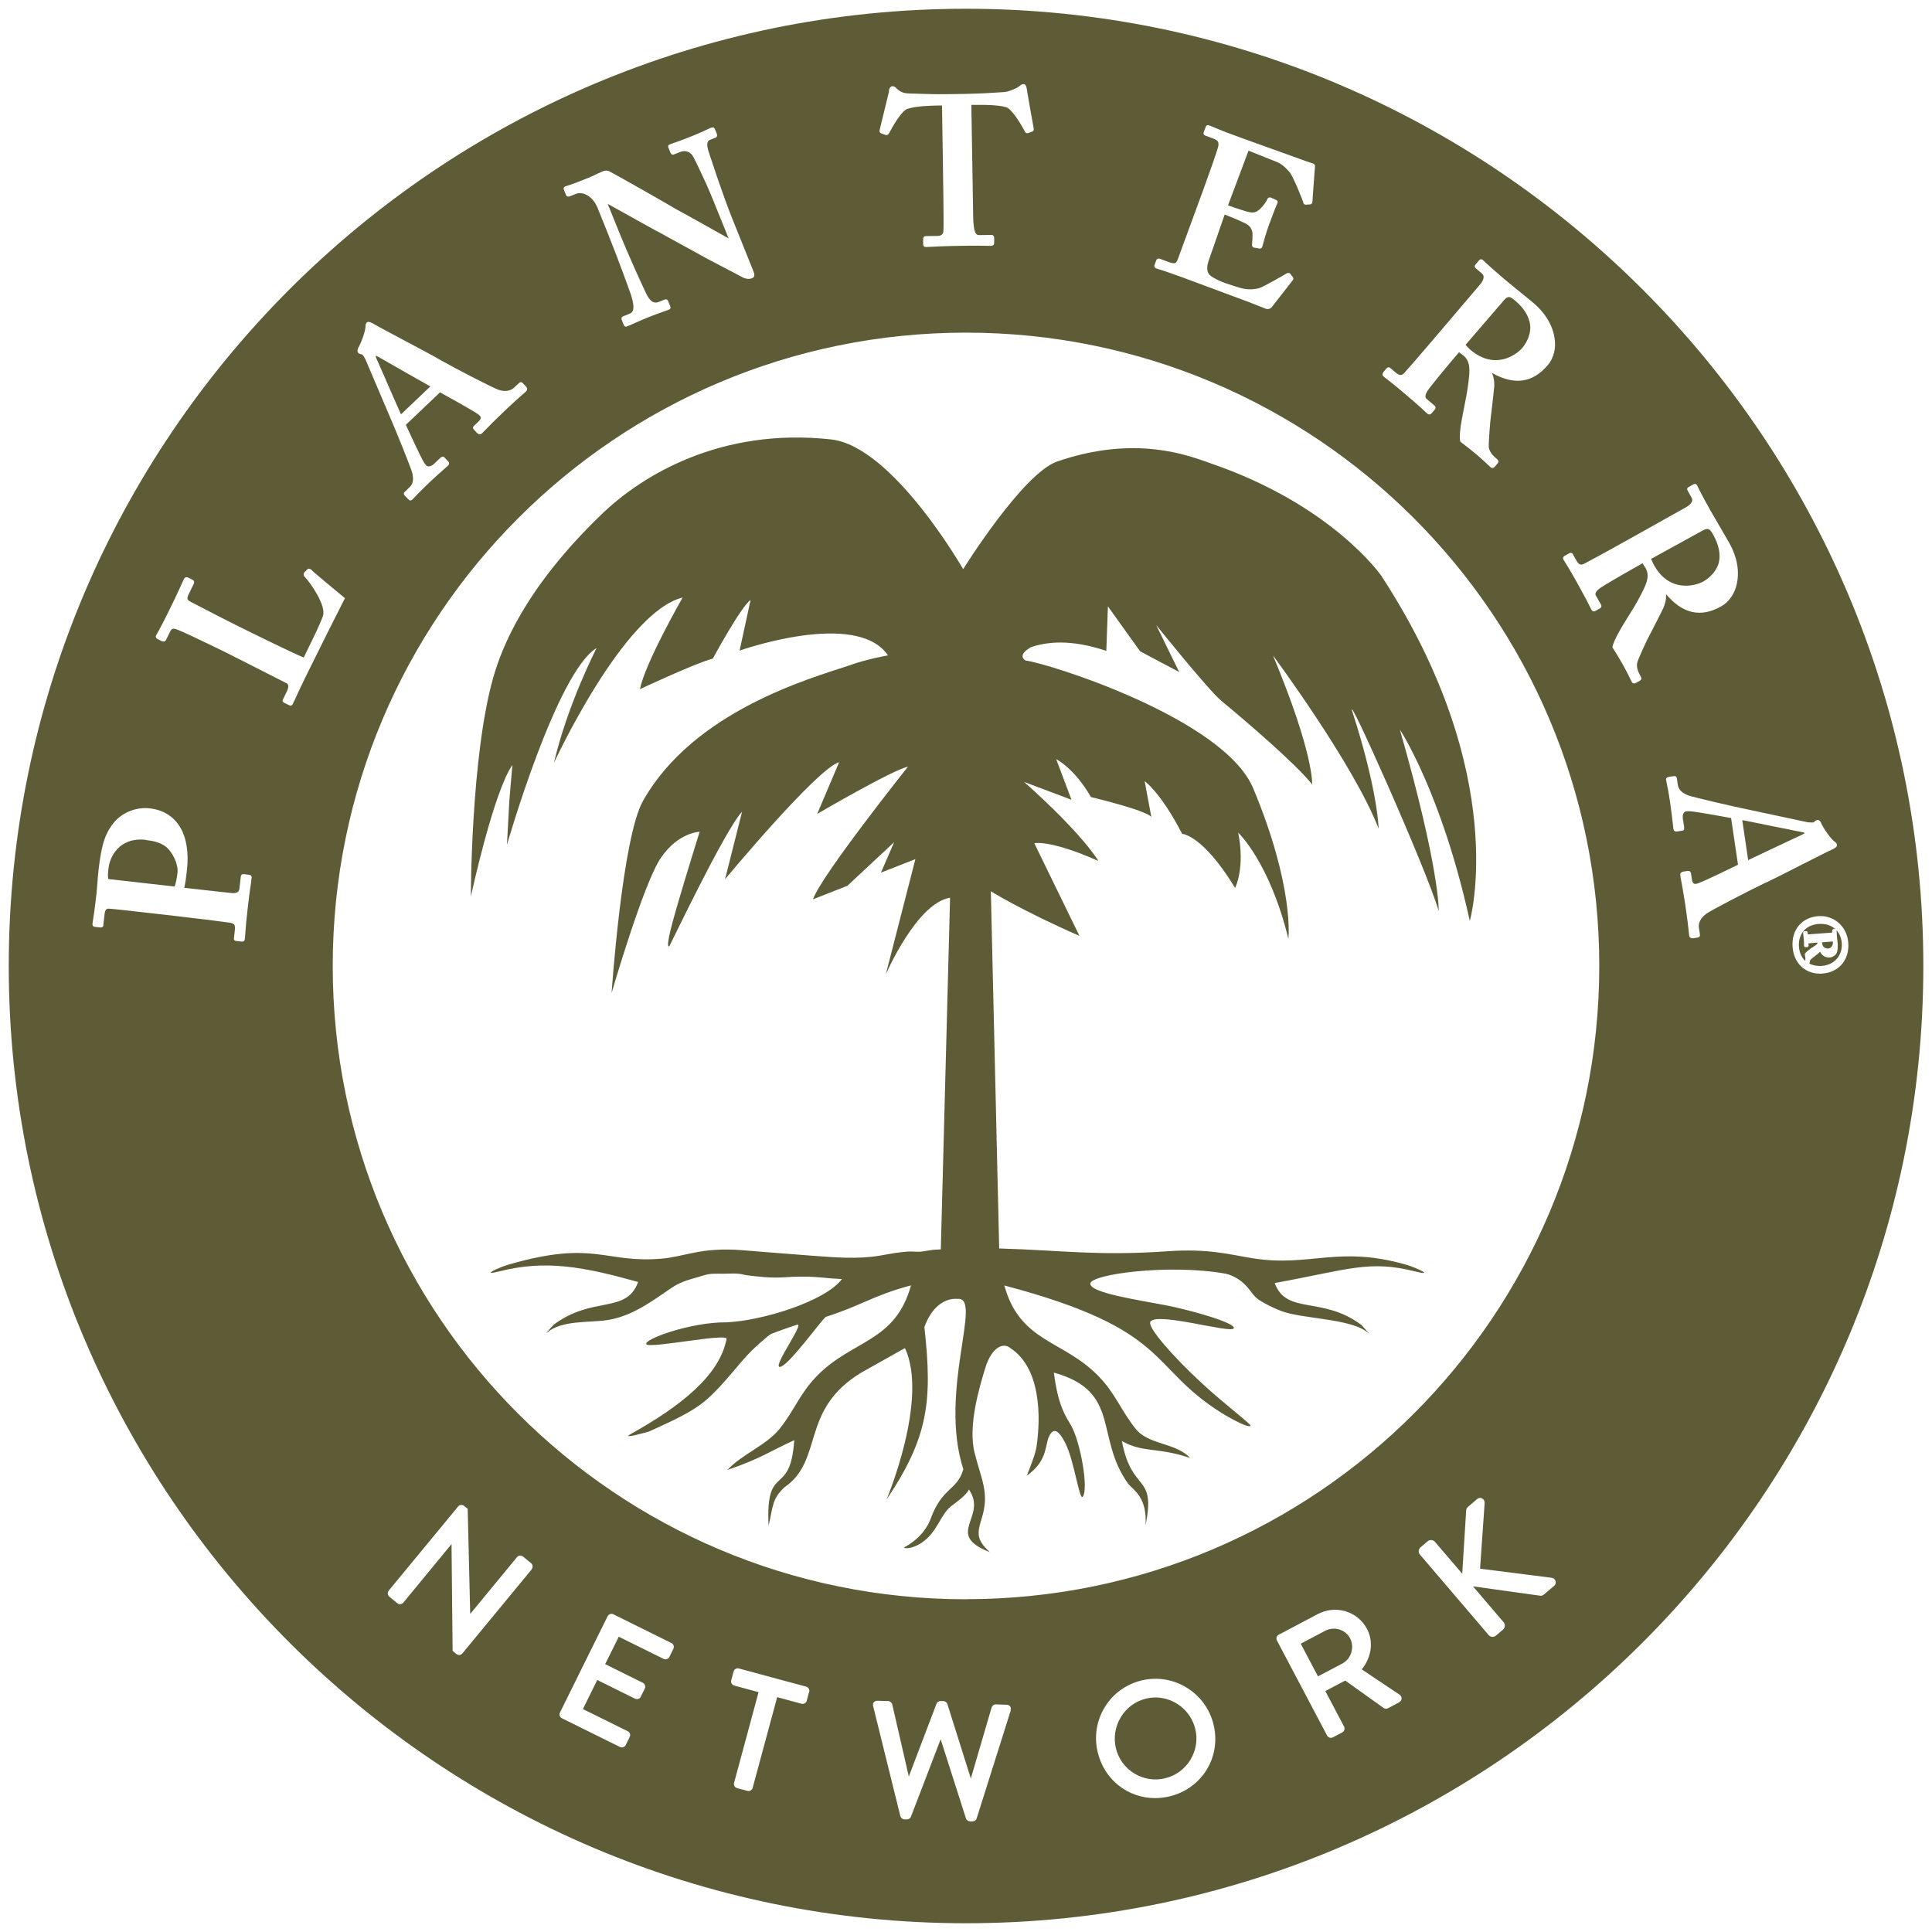 <?xml version="1.0" encoding="UTF-8"?>
<svg xmlns="http://www.w3.org/2000/svg" id="Logos" viewBox="0 0 231.74 231.74">
  <defs>
    <style>
      .cls-1 {
        fill: #5d5c37;
        stroke-width: 0px;
      }
    </style>
  </defs>
  <path class="cls-1" d="M144.9,55.46c-2.18-.73-8.61-3.38-18.1-.1-4.13,1.43-11.27,12.91-11.27,12.91,0,0-8.44-14.74-15.83-15.56-13.27-1.47-22.71,4.34-27.47,8.91-9.26,8.89-12.05,16.05-13.08,19.7-2.67,9.44-2.67,26.22-2.67,26.22,0,0,2.68-12.47,4.98-15.78l-.37,4.34-.28,5.23s5.93-20.67,10.75-23.6c0,0-3.48,6.74-5.12,13.79,0,0,8.32-18.08,15.44-19.85,0,0-4.58,8-5.11,10.99,0,0,6.73-3.16,8.73-3.66,0,0,3.41-6.3,4.53-7.03l-1.32,6.07s14.02-4.98,17.8.57c0,0-2.64.46-4.71,1.23-4.65,1.54-18.6,5.46-24.67,16.22-2.51,4.44-3.77,23.05-3.77,23.05,0,0,3.82-13.18,5.92-16.23,2.1-3.06,4.64-3.11,4.64-3.11,0,0-1.62,5.18-2.78,9.17-1.38,4.75-.99,4.64-.85,4.55.05-.03,6.68-13.97,8.72-16.13l-2.04,8.1s11.08-13.34,13.68-14.03l-2.63,6.2s8.98-5.26,10.89-5.67c0,0-10.5,13.18-11.39,15.91l4.12-1.62,5.61-5.23-1.58,3.65,4.13-1.62-3.55,13.83s3.69-8.56,7.71-9.2l-1.11,42.18c-.25.02-.51.02-.76.04-.52.05-1.02.15-1.53.22-.52.07-1.1-.03-1.63,0-1.14.07-2.27.29-3.4.49-2.68.45-5.4.21-8.1.01-2.79-.2-5.58-.44-8.37-.66-5.03-.4-6.9.79-9.78,1.02-6.85.55-7.95-2.28-18.26.7-1.21.35-3.49,1.42-1.09.81,5.51-1.4,10.06-.55,16.61,1.28-1.4,3.87-5.45,1.62-10.13,5.13,0,0-1.19,1.28-.79.94,1.73-1.49,4.97-1.18,7.09-1.48,3.02-.42,5.37-2.2,7.84-3.88,1.29-.88,2.47-1.06,3.96-1.53.73-.24,1.61-.16,2.39-.17.77-.02,1.6-.09,2.33.12.32.09,2.17.27,2.5.29,1.96.15,2.68-.08,4.66-.06,2.1.02,2.5.19,4.6.29-2,2.68-9.63,5.02-13.86,5.19-4.28-.04-9.99,2.05-9.6,2.62.39.57,9.77-1.39,9.62-.62-.85,4.38-5.47,8.04-11.58,11.45-1.08.6,2.21-.32,2.27-.35,2.28-1.06,5.12-2.22,7.03-3.93,2.1-1.88,3.59-4.07,5.28-5.76.28-.28,1.99-1.86,2.35-2.02.36-.16,2.76-1.01,3.14-1.11.85-.2-2.85,4.88-2.15,5.06.87.23,5.23-5.89,5.58-6,4.2-1.33,5.69-2.58,10.2-3.77-1.88,6.84-7.03,6.51-11.26,10.84-2.11,2.17-2.63,4-4.47,6.33-1.58,2-4.57,3.09-6.28,4.96,3.97-1.34,5.21-2.3,8.01-3.56-.47,7.02-3.46,2.54-3.08,10.26.55-2.39.43-3.26,1.93-4.63,4.75-3.3,1.79-9.27,9.21-13.75l5.22-2.93c2.87,6.18-2.22,18.19-2.22,18.18,5.01-7.44,5.54-11.81,4.55-20.7.86-2.42,2.45-3.51,4-3.38,3.04-.25-2.33,11.07.67,20.44-.72,2.54-2.52,2.12-3.91,5.91-.34.92-1.13,2.32-3.18,3.46-.17.09.79.33,2.16-.61,1.8-1.23,2.18-3.31,3.45-4.32.44-.35,1.85-1.3,2.15-2.02,2.31,3.33-3.05,5.35,2.51,7.52-1.67-1.53-1.52-2.3-.96-4.11.93-3-.05-4.55-.87-7.81-.82-3.26.59-7.96,1.37-10.45.88-2.52,2.28-2.7,2.92-2.11,3.66,2.4,3.67,8.23,3.14,11.81-.2,1.32-1.27,3.58-1.11,3.46,2.71-1.98,1.99-3.93,2.82-5.03.62-.83,1.29.29,1.72,1.11,1.09,2.1,1.7,6.93,2.1,6.49.76-.84-.27-6.66-1.4-8.58-.67-1.15-1.54-2.34-2.05-6.32,8.14,2.27,4.86,7.74,8.94,13.37.61.71,2.29,1.62,2.05,4.96,1.3-6.32-1.66-3.79-2.83-10.12,2.55,1.45,4.21.69,8.18,2.03-1.71-1.87-4.97-1.52-6.55-3.52-1.84-2.33-2.36-4.16-4.47-6.33-4.23-4.33-9.38-4-11.26-10.84,20.11,5.32,17.17,9.72,26.04,15.28.05.03,2.97,1.83,3.48,1.57.24-.12-2.99-2.49-5.89-5.18-3.39-3.14-6.53-6.69-6.11-7.33.79-1.19,9.6,1.43,9.99.81s-5.15-2.2-8.22-2.79c-3.07-.6-8.99-1.45-8.98-2.58.02-1.13,9.44-2.4,16.19-1.2.49.09.96.31,1.39.56.41.24.77.54,1.09.88.58.6.89,1.26,1.58,1.72.8.52,1.7.95,2.59,1.3,2.55,1,8.45.89,10.47,2.63.4.34-.79-.93-.8-.94-4.68-3.51-8.98-1.16-10.39-5.02,8.9-1.63,11.35-2.79,16.86-1.39,2.4.61.12-.46-1.09-.81-8.22-2.35-11.52.32-18.39-.77-2.85-.46-5.31-1.18-10.15-.85-8.47.59-12.35-.09-20.28-.33l-1-42.84s3.76,2.34,10.63,5.35l-5.42-11.12s1.89-.45,7.69,2.13c0,0-1.77-3.12-8.91-9.48l5.68,2.14-1.83-4.87s2.17,1.07,4.17,4.55c0,0,6.55,1.55,7.24,2.38l-.8-4.29s1.89,1.29,4.5,6.32c0,0,2.47.1,6.35,6.49,0,0,1.22-2.39.37-6.63,0,0,3.75,3.48,6.02,12.73,0,0,.73-6.21-4.22-18.05-3.49-8.37-24.6-15.01-27.3-15.33,0,0-1.18-.59.7-1.63,1.89-.6,4.64-.97,8.98.47l.19-5.34,3.86,5.39,4.69,2.49-2.76-5.64s6.24,7.77,7.77,9.05c3.3,2.74,8.83,7.48,10.94,10.06,0,0,.23-3.65-4.7-15.46,0,0,9.69,13.05,12.67,20.77,0,0-.06-4.44-3.11-13.91-1.18-3.65,8.81,18.62,10.32,23.79,0,0,.16-4.92-4.66-21.76,0,0,4.98,7.49,8.39,22.96,0,0,5.01-17.49-10.62-41.41,0,0-5.9-8.58-20.75-13.58Z"></path>
  <path class="cls-1" d="M216.47,99.94s-.02-.08-.26-.12c-.15-.02-1.39-.27-2.84-.57-1.67-.34-3.71-.75-4.39-.88l.71,4.8c.98-.48,4.5-2.13,5.88-2.78l.56-.26c.15-.08.31-.16.34-.2Z"></path>
  <path class="cls-1" d="M46.28,45.58c.69,1.57,1.52,3.48,1.82,4.12l3.52-3.35c-.67-.37-2.65-1.49-5.9-3.35l-.29-.17c-.14-.07-.31-.16-.35-.16h0s-.05.06.05.28c.06.13.57,1.29,1.16,2.63Z"></path>
  <path class="cls-1" d="M138.6,203.61c-.38,0-.77.05-1.16.14-1.26.31-2.33,1.1-3.01,2.24-.68,1.13-.88,2.45-.58,3.72.64,2.62,3.29,4.23,5.91,3.59,1.27-.31,2.35-1.1,3.03-2.22.68-1.12.89-2.44.58-3.7-.55-2.25-2.57-3.77-4.78-3.77Z"></path>
  <path class="cls-1" d="M204.31,69.75c.92-.52,1.65-1.41,1.86-2.26.23-1.04,0-2.13-.67-3.34-.18-.33-.34-.57-.52-.66-.15-.08-.4-.05-.65.09l-6.27,3.45v.03c.11.27.21.51.33.72.81,1.45,1.92,2.27,3.29,2.44,1.07.14,2.09-.17,2.63-.47Z"></path>
  <path class="cls-1" d="M158.95,195.61l-2.93,1.55,2.07,3.92,2.93-1.55c1.07-.56,1.48-1.96.91-3.04-.55-1.04-1.91-1.44-2.98-.88Z"></path>
  <path class="cls-1" d="M17.5,100.74c-3.21-.36-4.33,2.05-4.48,3.37l-.02.14c-.04.38-.1.85,0,1.19l7.94.9c.15-.37.27-.95.35-1.64.12-1.07-.59-2.43-1.32-3.08-.71-.6-1.69-.77-2.47-.86Z"></path>
  <path class="cls-1" d="M180.29,43.1c1.05-.25,1.89-.89,2.3-1.36.69-.81,1.06-1.89.95-2.77-.15-1.05-.73-2-1.79-2.9-.29-.24-.52-.41-.72-.44-.16-.02-.39.1-.57.31l-4.67,5.42c.2.23.37.42.57.59,1.27,1.07,2.59,1.46,3.94,1.14Z"></path>
  <path class="cls-1" d="M115.86,1.05C52.55,1.05,1.05,52.56,1.05,115.87s51.51,114.82,114.82,114.82,114.83-51.51,114.83-114.82S179.18,1.05,115.86,1.05ZM165.92,44.64l.38-.44c.17-.2.35-.16.45-.07l.66.56c.25.21.44.29.62.29.15-.01.3-.11.45-.29,1.72-1.94,3.33-3.84,4.76-5.52l4.31-5.07c.45-.53.53-1.01.22-1.28l-.75-.64c-.08-.07-.12-.14-.13-.22,0-.07.02-.15.08-.21l.44-.52c.13-.16.29-.17.45-.05.03.03.08.07.16.15.28.27.95.89,2.44,2.16.59.5,1.39,1.15,2.11,1.73.6.48,1.11.9,1.38,1.13,1.42,1.21,2.32,2.73,2.53,4.29.17,1.19-.13,2.34-.83,3.16-1.82,2.14-4.01,2.44-6.7.93.28.62.3,1.2.28,1.66-.03.44-.28,2.51-.38,3.4l-.04.31c-.05.29-.28,3.06-.23,3.56.08.58.55,1.05,1.01,1.43.16.14.19.32.06.47l-.34.41c-.1.12-.2.17-.3.17-.07,0-.15-.03-.22-.1-.04-.04-.1-.09-.2-.18-.26-.25-.73-.71-1.65-1.48-.46-.39-1.08-.87-1.53-1.21l-.26-.2v-.05c-.1-.39-.03-1.22.07-1.87.09-.66.38-2.09.53-2.86.04-.21.08-.37.09-.46.1-.48.31-1.84.37-2.53.09-1.05.09-1.9-.67-2.55-.06-.05-.31-.24-.53-.4l-.8.94c-1.04,1.22-2.78,3.36-2.97,3.66-.29.48-.34.8-.15.97l.96.82c.09.07.13.15.14.24,0,.06,0,.14-.08.23l-.39.46c-.24.28-.48.08-.57,0-.07-.06-.14-.13-.25-.23-.3-.29-.87-.82-2.35-2.07-1.42-1.21-2.06-1.7-2.37-1.93-.1-.08-.17-.13-.22-.17-.08-.07-.13-.15-.14-.23,0-.09.03-.18.11-.28ZM138.47,31.82l.21-.57c.02-.07.07-.16.17-.21.11-.05.23-.02.33.02l.81.3c1.05.39,1.09.27,1.37-.5l2.93-7.98c.76-2.08,1.75-4.92,1.82-5.24.13-.6,0-.81-.65-1.05l-.9-.33c-.18-.06-.24-.22-.17-.41l.23-.62c.03-.07.11-.3.39-.2.17.06.36.14.62.25.54.23,1.35.57,2.68,1.04l.67.25c.51.19,2.1.76,3.7,1.33,1.66.6,3.33,1.2,3.86,1.39.24.09.51.18.71.24.12.04.21.07.25.08.17.06.25.19.23.37,0,.11-.04.6-.09,1.21-.08,1.1-.21,2.77-.21,2.94,0,.24-.11.37-.3.39l-.5.03c-.11,0-.27-.05-.32-.32-.05-.21-1.19-3.05-1.6-3.55-.34-.4-.87-.97-1.52-1.24l-3.43-1.37-2.46,6.56c.79.29,2.31.79,2.58.82.55.1.85,0,1.29-.41.15-.15.67-.69.83-1.13.05-.14.14-.19.2-.21.07-.03.16-.03.25,0l.61.28c.11.04.16.11.18.17.03.08.02.18-.04.28-.12.24-.45,1.09-.98,2.52-.34.92-.65,2.05-.81,2.65-.1.26-.3.22-.42.2l-.56-.1c-.26-.03-.25-.3-.25-.38.05-.43.07-1,.06-1.32-.04-.5-.34-.95-.79-1.17-.79-.39-1.84-.83-2.55-1.1l-.78,2.25c-.43,1.23-.96,2.77-1.08,3.11-.37,1-.3,1.66.22,2.03.45.31,1.03.59,1.75.85.44.16,1.53.51,2.01.63.39.1,1.35.2,2.16-.09.55-.22,2.46-1.3,3.11-1.69.08-.05.29-.18.48.02l.3.39c.06.08.13.25-.05.44l-2.44,3.13c-.14.18-.32.27-.53.27-.09,0-.19-.02-.29-.06-.04-.01-.11-.04-.24-.1-.29-.11-.84-.34-1.85-.73-.58-.21-1.3-.48-2.19-.81-1.42-.53-3.27-1.22-5.7-2.12-.5-.18-.93-.33-1.3-.46-.28-.1-.52-.18-.73-.26l-.42-.13c-.27-.08-.47-.14-.62-.2-.07-.03-.17-.07-.22-.17s-.02-.21,0-.28ZM106.62,10.91c.05-.41.26-.57.44-.57h0c.21,0,.35.13.51.29.49.48.97.58,1.63.59.38,0,.74.02,1.11.03.94.03,2.01.07,3.8.04l1.37-.02c2.16-.04,3.3-.12,4.22-.18.27-.02.52-.04.78-.05.44-.03,1.36-.38,1.73-.66l.09-.07c.15-.12.27-.22.45-.22h0c.3,0,.36.3.4.52.06.46.62,3.59.84,4.79.05.25-.08.36-.19.39l-.5.18c-.24.07-.34-.14-.41-.27-.43-.83-1.35-2.3-2-2.75-.56-.31-2.34-.39-3.82-.37h-.56s.22,13.35.22,13.35c.03,2.07.35,2.27.73,2.27h.02l1.47-.02h0c.07,0,.14.03.19.08.07.07.11.17.11.29v.53c.01.08,0,.19-.07.28-.07.08-.17.12-.31.13-.06,0-.15,0-.3,0-.46-.01-1.42-.04-3.5,0-1.88.03-2.95.09-3.53.12-.22.01-.37.02-.46.02h-.01c-.3,0-.34-.21-.34-.37v-.58c-.01-.22.11-.35.31-.36l1.44-.02c.4,0,.66-.22.68-.56.06-.59-.04-6.91-.07-8.84l-.1-6.24h-.56c-.78.02-2.61.05-3.64.42-.78.36-1.79,2.24-2.12,2.85-.06.11-.2.35-.46.25l-.5-.17c-.18-.08-.24-.22-.2-.42l1.14-4.68ZM67.8,22.36c.06-.02.14-.05.27-.09.12-.04.27-.09.49-.16.42-.14,1.04-.39,2.09-.81.42-.17.77-.34,1-.46.19-.08.33-.14.45-.2.08-.04.15-.07.21-.09.29-.12.51-.12.76-.01.35.15,7.31,4.1,8.01,4.54.44.22,5.13,2.85,6.31,3.51l-.87-2.17c-.81-2.01-1.3-3.23-1.82-4.39l-.23-.49c-.43-.94-1.23-2.68-1.46-2.96-.34-.43-.9-.56-1.43-.35l-.75.3c-.08.04-.16.04-.23,0-.11-.05-.15-.15-.19-.24l-.22-.54c-.04-.09-.07-.18-.03-.28.04-.09.13-.14.23-.17.08-.03.21-.08.39-.14.43-.15,1.14-.39,2.26-.85,1-.4,1.56-.67,1.89-.83.14-.07.25-.12.33-.15.13-.05.24-.06.33-.02.07.03.13.09.16.17l.22.54c.05.13.06.25.02.34-.03.07-.08.12-.15.15l-.66.26c-.27.11-.51.36-.19,1.38.41,1.28,1.81,5.5,2.84,8.06l2.49,6.2c.14.34.32.79-.1.96-.42.17-.84.04-1.06-.06-.12-.07-.47-.25-.98-.52-.8-.42-2-1.04-3.32-1.74-1.04-.57-2.12-1.17-3.06-1.68-1.28-.7-2.3-1.26-2.55-1.41-.29-.12-2.82-1.54-4.67-2.57-.77-.43-1.4-.78-1.69-.94l1.07,2.65c1.7,4.22,3.28,7.54,3.45,7.9.52,1.16.98,1.48,1.68,1.19l.61-.25c.32-.13.42.11.46.22l.22.54c.07.17.11.33-.19.46-.08.03-.31.11-.61.22-.55.2-1.38.49-1.96.73-.37.15-1.09.47-1.66.72-.36.16-.66.29-.75.33-.04.01-.08.03-.12.03-.1,0-.21-.06-.29-.26l-.24-.59c-.03-.07-.02-.16,0-.23.03-.07.09-.13.16-.16l.8-.32c.4-.16.7-.54.19-2.19-.17-.49-1.34-3.79-2.83-7.52l-1.2-2.98c-.53-1.32-1.69-2.05-2.64-1.67l-.75.3c-.26.05-.36-.08-.4-.19l-.26-.63c-.07-.17,0-.32.17-.39ZM42.92,41.81c.43-.68.91-2.16.92-2.57,0-.23.01-.42.15-.55.19-.18.51,0,.7.09.67.39,2.2,1.2,3.81,2.06,1.78.94,3.62,1.92,4.39,2.38,1.76.99,6.2,3.3,6.92,3.54,1.08.36,1.67-.09,1.83-.24l.59-.56c.21-.2.38-.11.48,0l.37.39c.19.2.2.43.02.6-.1.09-.2.18-.35.31-.37.32-.98.85-2.42,2.22-1.02.97-1.62,1.58-2.01,1.99-.21.21-.36.37-.5.5-.13.13-.26.13-.35.11-.09-.02-.17-.07-.26-.16l-.35-.37c-.16-.17-.16-.33.01-.49l.48-.45c.22-.21.33-.38.32-.52-.01-.13-.14-.28-.39-.45-.74-.5-3.55-2.06-4.5-2.58l-4.1,3.9c.38.83,1.83,3.97,2.17,4.5.1.17.22.31.31.39.15.16.55.12.88-.19l.77-.73c.19-.18.35-.21.48-.08l.44.46c.26.27.08.47.02.53-.08.08-.21.19-.4.36-.4.35-1.08.94-1.96,1.78-.94.9-1.4,1.38-1.67,1.67-.12.13-.21.22-.29.3-.07.07-.14.08-.19.08,0,0,0,0,0,0-.14,0-.24-.11-.35-.22l-.33-.35c-.05-.06-.12-.14-.12-.26,0-.07.03-.14.1-.2l.55-.52c.46-.43.55-.94.35-1.8-.13-.5-1.94-5.04-2.85-7.1l-2.77-6.51s-.04-.07-.07-.12c-.07-.12-.26-.44-.35-.45-.13,0-.33-.07-.42-.16-.08-.08-.18-.26,0-.54ZM30.14,105.69c-.08.51-.23,1.46-.45,3.45-.19,1.64-.25,2.64-.29,3.12-.01.17-.02.29-.03.36-.01.12-.05.21-.12.26-.06.05-.12.06-.17.06-.03,0-.05,0-.07,0l-.63-.07c-.11-.01-.2-.02-.27-.1-.06-.07-.06-.16-.05-.23l.09-.8c.1-.85,0-.93-.54-1.06-.24-.05-4.22-.55-7.06-.87l-2.92-.33c-1.4-.16-4.31-.49-4.59-.49-.28,0-.44.11-.5.69l-.15,1.31c0,.09-.04.16-.1.2-.06.05-.15.07-.25.06l-.63-.07c-.08,0-.19-.03-.26-.12-.05-.06-.06-.13-.06-.22,0-.08.03-.2.05-.37.08-.51.23-1.47.44-3.34.02-.19.05-.56.08-.98.05-.61.1-1.29.16-1.79.36-3.16.82-4.53,1.99-5.87,1.05-1.13,2.61-1.7,4.16-1.53,1.59.18,2.84.95,3.62,2.23.78,1.29,1.07,3.08.83,5.19-.09.8-.17,1.49-.32,2.11l1.18.13c1.32.15,4.4.5,4.7.51.6-.01.71-.29.74-.56l.16-1.41c.03-.23.15-.33.36-.31l.58.07c.14.02.4.04.36.39-.01.1-.03.22-.06.41ZM35.29,84.06c-.07.17-.13.29-.16.36-.08.16-.17.22-.26.22-.07,0-.15-.03-.23-.07l-.52-.26c-.12-.06-.31-.15-.18-.42l.45-.91c.16-.33.22-.6.18-.78-.03-.12-.11-.21-.26-.28-.15-.07-.95-.48-1.99-1.01-1.91-.97-4.53-2.31-5.41-2.74l-1.27-.62c-1.45-.71-3.87-1.85-4.27-1.99-.58-.23-.75-.24-.99.25l-.47.95c-.11.22-.35.22-.49.15l-.52-.26c-.07-.03-.16-.09-.2-.19-.04-.11,0-.21.04-.27.03-.06.08-.15.16-.29.22-.4.68-1.24,1.45-2.81.94-1.92,1.39-2.94,1.59-3.38.05-.12.09-.2.11-.24.06-.12.13-.19.23-.22.09-.03.18-.02.29.03l.52.26c.15.07.27.25.14.51l-.6,1.23c-.14.29-.18.48-.12.61.06.14.25.25.52.38.1.05.48.25,1.01.52,1.18.61,3.15,1.64,4.25,2.18l1.95.96c.05.03,4.91,2.42,6.19,2.94l.56-1.15c.6-1.22,1.42-2.89,1.75-3.85.4-1.23-1.46-3.93-2.24-4.74l-.03-.05c-.05-.14-.1-.29.08-.47l.39-.38c.12-.04.21,0,.36.07l.04.02.02.04c.16.2,3.32,2.83,3.92,3.31l.1.08-.06.11c-.3.56-3.51,6.97-4.7,9.4-.73,1.49-1.11,2.35-1.31,2.8ZM63.78,188.24l-8.33,10.1c-.09.1-.21.17-.35.17,0,0-.02,0-.03,0-.12,0-.24-.04-.34-.12l-.44-.37v-.07s-.13-12.74-.13-12.74l-5.78,7.02c-.18.22-.51.25-.73.07l-.95-.78c-.21-.17-.25-.51-.07-.73l8.33-10.1c.17-.21.5-.23.71-.06l.43.35v.07s.3,12.54.3,12.54l5.61-6.81c.09-.11.22-.17.35-.19.13-.01.27.03.38.12l.96.79c.1.08.17.21.18.35.01.14-.03.28-.11.38ZM80.77,197.77l-.48.98c-.13.25-.44.36-.69.23l-5.38-2.66-1.63,3.29,4.52,2.24c.25.12.36.45.23.69l-.48.98c-.06.13-.17.22-.31.26-.13.04-.27.03-.39-.03l-4.52-2.24-1.72,3.49,5.38,2.66c.26.13.36.44.23.69l-.47.96c-.06.12-.17.22-.3.26-.05.02-.11.03-.16.03-.08,0-.16-.02-.23-.05l-6.97-3.45c-.26-.13-.36-.44-.23-.69l5.71-11.54c.06-.12.16-.21.29-.26.13-.05.28-.04.4.02l6.97,3.45c.12.06.22.17.26.3.04.13.03.27-.03.4ZM97.05,202.94l-.28,1.05c-.07.28-.36.44-.63.37l-2.92-.79-2.94,10.88c-.03.13-.12.24-.24.31-.08.05-.17.07-.26.07-.04,0-.09,0-.13-.02l-1.24-.33c-.13-.03-.24-.12-.31-.24-.07-.12-.09-.26-.05-.39l2.94-10.88-2.92-.79c-.13-.04-.24-.12-.31-.24-.07-.12-.09-.26-.05-.39l.28-1.05c.04-.13.12-.25.24-.32.12-.07.25-.09.39-.05l8.08,2.18c.27.08.44.36.36.63ZM121.24,205.16l-4.09,12.95c-.06.21-.27.36-.49.36h-.33c-.2-.01-.41-.16-.46-.34l-3.04-9.51-3.57,9.31c-.06.17-.27.3-.48.3h-.31c-.23-.02-.43-.19-.48-.41l-3.26-13.18c-.04-.18-.02-.34.08-.46.1-.12.26-.17.43-.18l1.3.04c.21,0,.43.19.48.39l1.99,8.66,3.33-8.75c.07-.18.27-.3.48-.3h.35c.21.02.41.16.46.34l2.82,8.95,2.49-8.52c.07-.21.28-.38.5-.37l1.3.04c.18,0,.33.08.42.2.09.13.11.29.05.46ZM140.3,215.47c-.59.14-1.18.21-1.75.21-3.22,0-6.06-2.16-6.87-5.45-.46-1.87-.17-3.79.81-5.42.98-1.63,2.55-2.78,4.42-3.24,3.84-.93,7.71,1.43,8.65,5.27.95,3.89-1.36,7.68-5.26,8.63ZM167.83,204.19l-1.34.71c-.19.1-.4.06-.51-.02l-4.62-3.3-2.39,1.26,2.25,4.26c.06.12.07.26.03.39s-.13.24-.25.31l-1.12.59c-.08.04-.16.06-.24.06-.05,0-.11,0-.16-.03-.13-.04-.23-.13-.3-.25l-6.01-11.39c-.06-.12-.08-.26-.04-.4s.13-.24.25-.3l4.68-2.47c1.04-.55,2.22-.67,3.33-.34,1.11.33,2.03,1.08,2.57,2.1.81,1.53.57,3.39-.62,4.87l4.53,3.03c.16.11.26.29.25.47,0,.18-.12.34-.29.43ZM186.4,190.23l-1.18,1.01c-.19.16-.37.19-.49.16l-8.05-1.12,3.68,4.31c.1.12.16.28.14.45-.01.16-.09.31-.21.42l-.86.73c-.12.1-.26.15-.4.15-.17,0-.34-.07-.47-.22l-8.24-9.65c-.22-.26-.19-.64.07-.87l.86-.73c.25-.22.65-.18.87.07l3.27,3.82.47-7.51c0-.19.07-.37.21-.49l1.11-.95c.17-.15.39-.18.59-.08.2.1.32.31.31.56l-.55,7.87,8.65,1.1c.19.04.36.2.41.41.06.21-.01.42-.19.57ZM115.87,191.83c-41.95,0-75.96-34.01-75.96-75.96S73.91,39.9,115.87,39.9s75.96,34.01,75.96,75.96-34.01,75.96-75.96,75.96ZM198.02,75.88l-.19.36c-.15.25-1.33,2.76-1.45,3.25-.13.57.15,1.18.44,1.69.11.19.06.37-.11.46l-.46.26c-.09.05-.18.08-.24.08-.14,0-.22-.09-.28-.18-.03-.05-.06-.13-.12-.24-.15-.32-.44-.92-1.02-1.96-.29-.52-.7-1.18-1-1.66l-.18-.28v-.05c.06-.4.42-1.15.74-1.73.31-.58,1.04-1.76,1.48-2.46.12-.19.21-.35.27-.43.27-.43.93-1.61,1.22-2.24.45-.95.75-1.75.26-2.62-.04-.07-.21-.33-.36-.56l-1.07.6c-1.4.78-3.78,2.18-4.06,2.39-.44.34-.6.63-.48.85l.62,1.1c.11.19.06.36-.11.46l-.53.3c-.33.19-.48-.09-.53-.19-.04-.08-.09-.17-.15-.3-.18-.37-.53-1.07-1.47-2.76-.91-1.63-1.34-2.31-1.55-2.64-.07-.11-.12-.18-.15-.24-.05-.09-.07-.18-.04-.26.02-.09.09-.16.2-.22l.51-.28c.08-.05.17-.07.24-.06.09.01.17.06.21.15l.42.75c.29.52.56.62,1,.37,2.23-1.19,4.34-2.37,6.38-3.51l5.8-3.25c.61-.34.85-.76.65-1.12l-.48-.86c-.05-.09-.07-.18-.05-.25.02-.07.07-.13.15-.17l.6-.33c.18-.1.34-.06.44.12.02.03.05.09.09.19.17.35.57,1.16,1.53,2.87.41.72,1,1.72,1.47,2.53.34.58.64,1.09.79,1.36.91,1.63,1.22,3.37.87,4.9-.26,1.17-.94,2.15-1.88,2.67-2.44,1.37-4.61.89-6.6-1.47.04.68-.14,1.23-.32,1.65-.17.39-1.07,2.13-1.5,2.97ZM204.63,109.64c-.92.67-.89,1.42-.85,1.63l.12.8c.04.29-.12.37-.27.39l-.52.08s-.07,0-.1,0c-.22,0-.37-.12-.4-.34-.02-.13-.03-.27-.05-.46-.05-.48-.13-1.29-.42-3.25-.21-1.39-.37-2.23-.47-2.79-.06-.29-.1-.51-.12-.7-.02-.14.02-.24.06-.29.07-.09.18-.15.32-.17l.5-.07c.23-.03.36.07.4.3l.1.65c.05.31.12.49.24.56.12.07.31.05.6-.06.82-.31,3.63-1.67,4.7-2.2l-.83-5.6c-1.04-.19-4.31-.79-4.94-.81-.2-.02-.39,0-.51.03-.11.02-.21.1-.27.24-.08.16-.1.37-.07.58l.16,1.05c.02.16,0,.27-.05.34-.03.04-.08.08-.17.09l-.62.09c-.14.02-.24,0-.32-.06-.07-.05-.11-.13-.13-.23-.02-.11-.04-.29-.06-.54-.06-.53-.15-1.42-.33-2.62-.19-1.3-.33-1.95-.41-2.34-.04-.17-.06-.29-.08-.4-.04-.29.26-.34.42-.37l.48-.07c.3-.05.37.13.39.24l.11.75c.09.62.45.99,1.27,1.32.48.18,5.24,1.31,7.45,1.75l6.92,1.48s.08,0,.15,0c.14.01.51.05.56-.03.08-.11.25-.23.37-.25.11-.02.32,0,.45.3.31.75,1.24,1.99,1.57,2.23.19.14.34.25.36.44.04.26-.3.43-.49.52-.7.32-2.23,1.1-3.86,1.93-1.8.92-3.67,1.87-4.49,2.23-1.82.87-6.27,3.18-6.88,3.62ZM218.62,116.78c-.1,0-.2.01-.3.01-1.82,0-3.16-1.27-3.3-3.19-.08-1.04.19-1.94.78-2.62.55-.64,1.37-1.02,2.29-1.09.91-.07,1.79.22,2.46.81.67.59,1.08,1.44,1.15,2.39.15,2.02-1.11,3.53-3.07,3.68Z"></path>
  <path class="cls-1" d="M218.57,113.11c0,.22.08.38.2.49.18.16.43.18.51.17.15-.01.32-.09.39-.19.14-.2.2-.36.19-.55,0-.03,0-.06-.02-.1l-1.28.1v.08Z"></path>
  <path class="cls-1" d="M220.31,111.8c0,.18.01.43.02.5,0,.04.02.23.05.43.02.22.05.45.05.51.04.58-.05,1.05-.26,1.27-.2.2-.46.33-.69.34-.65.05-1.01-.38-1.17-.7-.02.03-.05.06-.08.09-.15.15-.34.29-.52.43-.22.17-.45.35-.59.51-.04.04-.03.14-.03.19,0,.07-.01.12-.05.17,0,.01-.02.02-.04.03.48.25,1.02.33,1.53.29,1.77-.16,2.48-1.52,2.39-2.72-.05-.6-.26-1.14-.62-1.55,0,.02,0,.1,0,.19Z"></path>
  <path class="cls-1" d="M217.42,113.62c.09-.06.35-.21.48-.34.07-.06.12-.14.11-.19v-.02s-.13,0-.13,0c-.54.04-.84.07-.89.08-.06.01-.08.02-.08.03l.03.21c0,.12-.08.21-.19.22h-.14c-.07.01-.12-.01-.15-.04-.07-.06-.07-.14-.07-.17,0-.02,0-.08,0-.17,0-.17-.01-.43-.03-.61-.01-.17-.05-.41-.06-.56,0-.07-.02-.13-.02-.14,0-.03,0-.11.05-.17.03-.04.08-.06.14-.06h.13c.05-.01.12,0,.16.04l.05.04.02.18c0,.09.02.11.02.11,0,0,.02.02.12.01l2.7-.2s.07-.01.08-.02c0,0,.02-.03.02-.11v-.08c-.01-.14.07-.21.15-.22h.17s.02-.01.03-.01c0,0-.01-.01-.02-.02-.44-.39-1.02-.59-1.67-.59-.08,0-.17,0-.26,0-.88.07-1.54.41-1.96,1.01-.32.47-.48,1.09-.43,1.71.06.8.36,1.36.77,1.73,0-.09,0-.2,0-.32,0-.11-.02-.21-.04-.3-.01-.07-.02-.14-.03-.19v-.05s.03-.04.03-.04c.13-.19.72-.65.92-.75Z"></path>
</svg>
